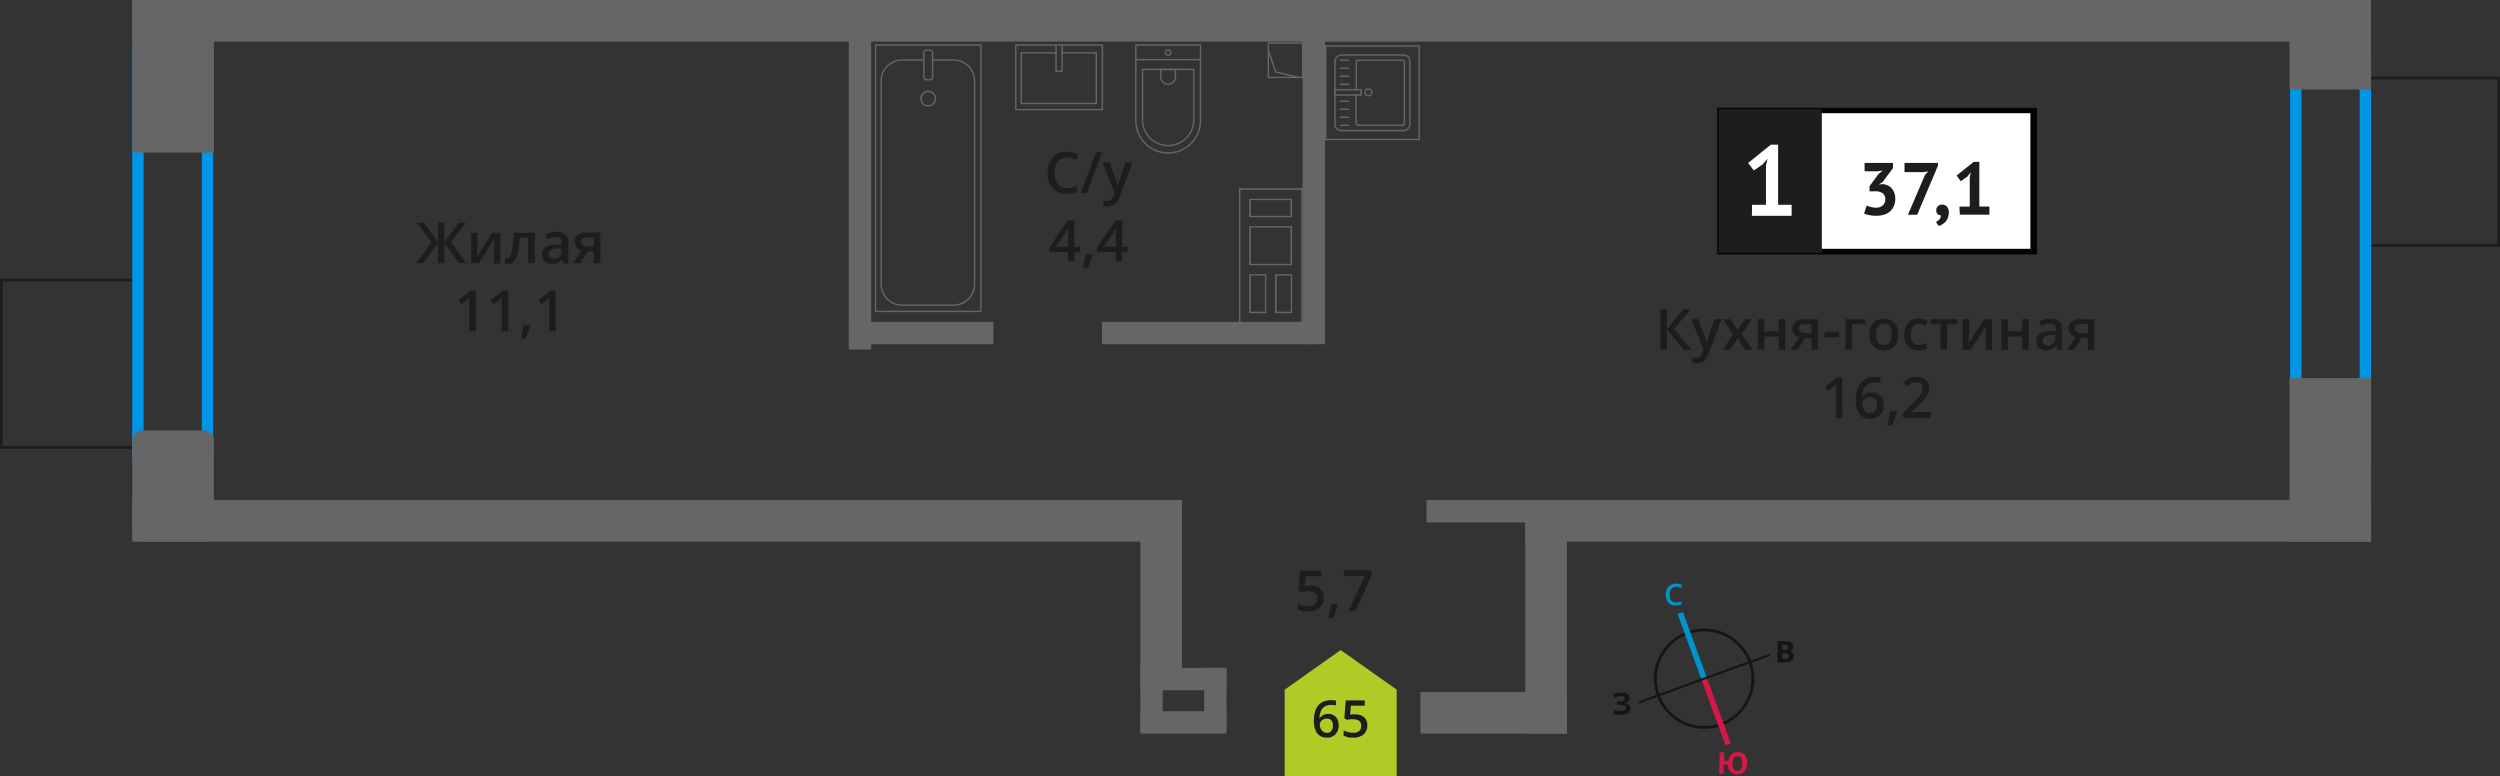 <svg xmlns="http://www.w3.org/2000/svg" width="440.27" height="136.7" viewBox="0 0 440.27 136.7"><rect x="0" y="0" width="440.27" height="136.7" fill="#333333" stroke="none"/><defs><style>.cls-1,.cls-10,.cls-16,.cls-2,.cls-3,.cls-7{fill:none;}.cls-1{stroke:#141515;}.cls-1,.cls-10,.cls-2,.cls-3,.cls-7{stroke-miterlimit:10;}.cls-1,.cls-14,.cls-7{stroke-width:0.5px;}.cls-2{stroke:#0093ca;}.cls-3{stroke:#d61747;}.cls-4{fill:#141515;}.cls-5{fill:#0093ca;}.cls-6{fill:#d61747;}.cls-14,.cls-7{stroke:#1d1d1b;}.cls-8{fill:#0096e7;}.cls-9{fill:#666;}.cls-10,.cls-16{stroke:#666;stroke-width:0.25px;}.cls-11,.cls-14{fill:#1d1d1b;}.cls-12{fill:#fff;}.cls-13{fill:#050007;}.cls-14{stroke-miterlimit:22.93;}.cls-15{fill:#b2ca25;fill-rule:evenodd;}.cls-16{stroke-linecap:round;stroke-linejoin:round;}</style></defs><g id="walls"><path class="cls-1" d="M297.19,111.46a8.58,8.58,0,1,1-5.14,11,8.56,8.56,0,0,1,5.14-11Z"/><line class="cls-2" x1="295.9" y1="107.95" x2="300.12" y2="119.52"/><line class="cls-3" x1="304.34" y1="131.09" x2="300.12" y2="119.52"/><polygon class="cls-4" points="288.48 123.55 300.05 119.33 300.18 119.7 288.61 123.92 288.48 123.55"/><polygon class="cls-4" points="311.63 115.13 300.05 119.33 300.18 119.7 311.76 115.5 311.63 115.13"/><path class="cls-5" d="M295.13,103.36a1,1,0,0,0-.82.41,1.61,1.61,0,0,0-.29,1,1.73,1.73,0,0,0,.32,1,1,1,0,0,0,.85.33,1.91,1.91,0,0,0,.48-.06,2.54,2.54,0,0,0,.45-.13v.53a2.53,2.53,0,0,1-1,.19,1.61,1.61,0,0,1-1.29-.48,2,2,0,0,1-.47-1.41,2.42,2.42,0,0,1,.18-1,1.65,1.65,0,0,1,.61-.69,1.86,1.86,0,0,1,1-.26,2.48,2.48,0,0,1,1.08.21l-.21.53-.41-.16a2.22,2.22,0,0,0-.46-.06Z"/><path class="cls-6" d="M307.64,134.49a2.13,2.13,0,0,1-.47,1.41,1.8,1.8,0,0,1-2.43,0,1.87,1.87,0,0,1-.46-1.26l-.73,0,0,1.63-.8,0,.1-3.78.79,0,0,1.49.74,0a1.78,1.78,0,0,1,.54-1.14,1.65,1.65,0,0,1,1.16-.37,1.57,1.57,0,0,1,1.23.54,2.15,2.15,0,0,1,.4,1.46Zm-2.54-.07a1.85,1.85,0,0,0,.2,1,.77.77,0,0,0,.62.34c.57,0,.87-.41.89-1.26a1.78,1.78,0,0,0-.19-1,.73.73,0,0,0-.62-.34.79.79,0,0,0-.66.31,1.87,1.87,0,0,0-.24,1Z"/><path class="cls-4" d="M313.07,112.9h1.18a2.29,2.29,0,0,1,1.16.22.8.8,0,0,1,.37.73,1.06,1.06,0,0,1-.16.56.68.68,0,0,1-.43.26v0a.8.8,0,0,1,.51.29,1.09,1.09,0,0,1,.17.6,1,1,0,0,1-.38.79,1.63,1.63,0,0,1-1,.3H313Zm.8,1.5h.46a.88.88,0,0,0,.48-.1c.1-.07.13-.17.13-.34a.33.33,0,0,0-.15-.3.92.92,0,0,0-.51-.11h-.4Zm0,.62v1h.51a.74.74,0,0,0,.49-.12.44.44,0,0,0,.16-.38c0-.31-.22-.48-.66-.48Z"/><path class="cls-4" d="M287,122.93a.73.73,0,0,1-.27.6,1.14,1.14,0,0,1-.69.31v0a1.43,1.43,0,0,1,.8.28.74.74,0,0,1,.29.61,1,1,0,0,1-.42.83,2,2,0,0,1-1.16.32,3.63,3.63,0,0,1-1.35-.2V125a3,3,0,0,0,.58.19,4.08,4.08,0,0,0,.61,0c.63,0,1-.17.94-.55a.41.41,0,0,0-.3-.38,2.24,2.24,0,0,0-.92-.13h-.36v-.63H285a2.6,2.6,0,0,0,.88-.11.42.42,0,0,0,.27-.39.37.37,0,0,0-.17-.31,1.17,1.17,0,0,0-.53-.11,1.9,1.9,0,0,0-1,.31l-.36-.52a2.44,2.44,0,0,1,.69-.33,3.91,3.91,0,0,1,.8-.09,1.7,1.7,0,0,1,1,.25.8.8,0,0,1,.38.67Z"/></g><g id="bathroon"><rect class="cls-7" x="-2.58" y="52.15" width="29.48" height="23.82" transform="translate(-51.9 76.22) rotate(-90)"/><rect class="cls-7" x="413.37" y="16.56" width="29.48" height="23.82" transform="translate(399.64 456.58) rotate(-90)"/><path class="cls-8" d="M415.56,12.72v67H405.31v-67h10.25m2-2H403.31v71h14.25v-71Z"/><path class="cls-8" d="M35.54,10.74v68H25.29v-68H35.54m2-2H23.29v72H37.54v-72Z"/><rect class="cls-9" x="17.04" y="6.25" width="26.87" height="14.36" transform="translate(43.91 -17.04) rotate(90)"/><rect class="cls-9" x="20.68" y="78.42" width="19.59" height="14.36" rx="1.69" transform="translate(116.08 55.13) rotate(90)"/><rect class="cls-9" x="402.5" y="0.7" width="15.76" height="14.36" transform="translate(418.25 -402.5) rotate(90)"/><rect class="cls-9" x="395.97" y="73.81" width="28.81" height="14.36" transform="translate(491.37 -329.38) rotate(90)"/><rect class="cls-9" x="23.29" width="393.74" height="7.33"/><rect class="cls-9" x="23.29" y="88.06" width="184.88" height="7.33"/><rect class="cls-9" x="268.61" y="88.06" width="148.95" height="7.33"/><rect class="cls-9" x="251.22" y="88.06" width="18.08" height="3.94"/><rect class="cls-9" x="149.49" y="56.68" width="25.46" height="3.94"/><rect class="cls-9" x="194.08" y="56.68" width="37.41" height="3.94"/><rect class="cls-9" x="122.97" y="31.09" width="56.98" height="3.94" transform="translate(184.51 -118.4) rotate(90)"/><rect class="cls-9" x="203.35" y="30.62" width="56.04" height="3.94" transform="translate(263.96 -198.78) rotate(90)"/><rect class="cls-9" x="251.71" y="104.96" width="41.14" height="7.33" transform="translate(380.9 -163.66) rotate(90)"/><rect class="cls-9" x="250.14" y="121.86" width="25.81" height="7.33" transform="translate(526.1 251.05) rotate(180)"/><rect class="cls-9" x="189.4" y="99.49" width="30.2" height="7.33" transform="translate(307.64 -101.35) rotate(90)"/><path class="cls-9" d="M229.15,33.42V35h0v4.83h0v8.46h0v8.42h-10.7V55.14h0V46.71h0V38.25h0V33.42h10.7M220,38.25h7.54V35H220v3.25m0,8.46h7.54V39.83H220v6.88m4.55,8.43h3V48.29h-3v6.85m-4.55,0h3V48.29h-3v6.85m9.37-22H218.2v2.08h0V38h0v2.08h0v6.38h0v2.08h0v6.35h0V57h11.2V54.89h0V48.54h0V46.46h0V40.08h0V38h0V35.25h0V33.17ZM220.28,38V35.25h7V38Zm0,8.46V40.08h7v6.38Zm4.55,8.43V48.54h2.49v6.35Zm-4.55,0V48.54h2.48v6.35Z"/><rect class="cls-9" x="200.83" y="117.62" width="15.16" height="3.94"/><rect class="cls-9" x="200.83" y="125.26" width="15.16" height="3.94"/><rect class="cls-9" x="208.43" y="121.25" width="11.2" height="3.94" transform="translate(90.81 337.25) rotate(-90)"/><rect class="cls-9" x="197.2" y="121.25" width="11.2" height="3.94" transform="translate(79.58 326.02) rotate(-90)"/><rect class="cls-10" x="223.37" y="7.59" width="6.04" height="6.04"/><polyline class="cls-10" points="223.37 8.89 224.67 12.67 228.61 13.62"/><path class="cls-11" d="M297.87,61.61H296.5L293.56,58v3.62h-1.17V54.47h1.17v3.46l2.89-3.46h1.28l-2.88,3.45Z"/><path class="cls-11" d="M297.87,56.21h1.25l1.1,3.06a6.28,6.28,0,0,1,.33,1.23h0a4.66,4.66,0,0,1,.16-.65c.08-.26.49-1.47,1.24-3.64h1.24l-2.31,6.12a2.19,2.19,0,0,1-2.1,1.68,3.65,3.65,0,0,1-.74-.08V63a2.61,2.61,0,0,0,.59.06,1.22,1.22,0,0,0,1.17-1l.2-.51Z"/><path class="cls-11" d="M305.25,58.85l-1.81-2.64h1.31L306,58.1l1.24-1.89h1.3l-1.82,2.64,1.91,2.76h-1.3l-1.33-2-1.33,2h-1.3Z"/><path class="cls-11" d="M310.71,56.21v2.17h2.54V56.21h1.15v5.4h-1.15V59.28h-2.54v2.33h-1.15v-5.4Z"/><path class="cls-11" d="M316.59,61.61H315.3l1.51-2.21a1.63,1.63,0,0,1-.86-.56,1.59,1.59,0,0,1-.31-1,1.46,1.46,0,0,1,.54-1.2,2.37,2.37,0,0,1,1.5-.43h2.46v5.4H319V59.53H317.9Zm.17-3.76a.7.7,0,0,0,.31.62,1.51,1.51,0,0,0,.85.21H319v-1.6h-1.25a1.11,1.11,0,0,0-.73.2A.67.67,0,0,0,316.76,57.85Z"/><path class="cls-11" d="M321.31,59.42v-1h2.51v1Z"/><path class="cls-11" d="M328.49,56.21v.9h-2.35v4.5H325v-5.4Z"/><path class="cls-11" d="M334.32,58.9a2.94,2.94,0,0,1-.68,2.06,2.41,2.41,0,0,1-1.89.75,2.6,2.6,0,0,1-1.34-.35,2.18,2.18,0,0,1-.89-1,3.29,3.29,0,0,1-.31-1.48,2.91,2.91,0,0,1,.67-2,2.45,2.45,0,0,1,1.9-.74,2.37,2.37,0,0,1,1.85.75A2.91,2.91,0,0,1,334.32,58.9Zm-3.93,0c0,1.24.46,1.87,1.38,1.87s1.37-.63,1.37-1.87-.46-1.85-1.38-1.85a1.18,1.18,0,0,0-1.05.48A2.45,2.45,0,0,0,330.39,58.9Z"/><path class="cls-11" d="M337.81,61.71A2.37,2.37,0,0,1,336,61a3.61,3.61,0,0,1,0-4.15,2.48,2.48,0,0,1,1.93-.73,3.66,3.66,0,0,1,1.54.32l-.35.92a3.48,3.48,0,0,0-1.2-.28c-.94,0-1.4.62-1.4,1.86a2.17,2.17,0,0,0,.35,1.36,1.19,1.19,0,0,0,1,.46,3,3,0,0,0,1.45-.38v1a2.67,2.67,0,0,1-.66.26A4,4,0,0,1,337.81,61.71Z"/><path class="cls-11" d="M344.65,56.21v.9h-1.76v4.5h-1.15v-4.5H340v-.9Z"/><path class="cls-11" d="M346.78,56.21V59c0,.32,0,.79-.07,1.42l2.71-4.19h1.4v5.4h-1.11V58.89c0-.15,0-.39,0-.73s0-.58.05-.73l-2.7,4.18h-1.4v-5.4Z"/><path class="cls-11" d="M353.6,56.21v2.17h2.54V56.21h1.15v5.4h-1.15V59.28H353.6v2.33h-1.15v-5.4Z"/><path class="cls-11" d="M362.31,61.61l-.23-.75h0a2.33,2.33,0,0,1-.78.67,2.52,2.52,0,0,1-1,.18,1.74,1.74,0,0,1-1.24-.43,1.62,1.62,0,0,1-.45-1.22,1.43,1.43,0,0,1,.62-1.26,3.59,3.59,0,0,1,1.89-.46l.93,0V58a1.12,1.12,0,0,0-.24-.78A1,1,0,0,0,361,57a2.61,2.61,0,0,0-.79.12,6,6,0,0,0-.74.29l-.37-.82a4.51,4.51,0,0,1,1.95-.47,2.34,2.34,0,0,1,1.56.45,1.76,1.76,0,0,1,.52,1.41v3.64Zm-1.71-.78a1.46,1.46,0,0,0,1-.35,1.28,1.28,0,0,0,.37-1V59l-.69,0a2.41,2.41,0,0,0-1.18.27.84.84,0,0,0-.37.74.7.7,0,0,0,.22.56A.93.93,0,0,0,360.6,60.83Z"/><path class="cls-11" d="M365.29,61.61H364l1.51-2.21a1.55,1.55,0,0,1-1.18-1.56,1.46,1.46,0,0,1,.55-1.2,2.32,2.32,0,0,1,1.49-.43h2.47v5.4h-1.16V59.53h-1.09Zm.16-3.76a.7.7,0,0,0,.32.62,1.49,1.49,0,0,0,.84.21h1.07v-1.6h-1.25a1.1,1.1,0,0,0-.72.2A.68.68,0,0,0,365.45,57.85Z"/><path class="cls-11" d="M324.46,73.61h-1.15V69c0-.55,0-1,0-1.31a3.49,3.49,0,0,1-.27.26l-1.1.9-.57-.73,2.1-1.65h.95Z"/><path class="cls-11" d="M326.82,70.57c0-2.8,1.14-4.19,3.41-4.19a4,4,0,0,1,.91.08v1a2.81,2.81,0,0,0-.86-.11,2.24,2.24,0,0,0-1.72.61,3.06,3.06,0,0,0-.63,2H328a1.62,1.62,0,0,1,.65-.62,2.1,2.1,0,0,1,1-.21,2,2,0,0,1,1.52.59,2.33,2.33,0,0,1,.54,1.62,2.42,2.42,0,0,1-.63,1.77,2.25,2.25,0,0,1-1.71.66,2.44,2.44,0,0,1-1.33-.37,2.35,2.35,0,0,1-.87-1.08A4.11,4.11,0,0,1,326.82,70.57Zm2.49,2.19a1.13,1.13,0,0,0,.91-.38,1.69,1.69,0,0,0,.32-1.09,1.46,1.46,0,0,0-.3-1,1.13,1.13,0,0,0-.9-.35,1.39,1.39,0,0,0-.68.16,1.24,1.24,0,0,0-.5.43,1.06,1.06,0,0,0-.18.57,1.82,1.82,0,0,0,.38,1.16A1.17,1.17,0,0,0,329.31,72.76Z"/><path class="cls-11" d="M334.08,72.56a15.79,15.79,0,0,1-.86,2.34h-.84c.22-.88.39-1.7.5-2.45H334Z"/><path class="cls-11" d="M340,73.61h-4.84v-.87L337,70.89a13.87,13.87,0,0,0,1.08-1.19,2.72,2.72,0,0,0,.39-.65,1.84,1.84,0,0,0,.12-.66,1,1,0,0,0-.29-.76,1.08,1.08,0,0,0-.8-.28,2.22,2.22,0,0,0-.8.15,3.5,3.5,0,0,0-.88.55l-.62-.76a3.86,3.86,0,0,1,1.16-.71,3.35,3.35,0,0,1,1.19-.21,2.34,2.34,0,0,1,1.6.52,1.74,1.74,0,0,1,.6,1.4,2.53,2.53,0,0,1-.17.91,4,4,0,0,1-.54.9,12.08,12.08,0,0,1-1.19,1.25l-1.24,1.2v0H340Z"/><rect class="cls-12" x="302.91" y="19.44" width="54.7" height="24.87"/><path class="cls-13" d="M357.6,19.94H303.5V43.82h54.1ZM303,19h55.73V44.8H302.41V19Z"/><rect class="cls-14" x="302.91" y="19.44" width="17.68" height="24.87"/><path class="cls-11" d="M330.36,36.57a1.67,1.67,0,0,0,1.24-.43,1.46,1.46,0,0,0,.42-1,1.32,1.32,0,0,0-.44-1.09,2.23,2.23,0,0,0-1.4-.36h-.94v-.9l1.58-2.15.74-.59-1,.12h-2.19V28.69h5v.92l-1.84,2.47-.57.35v.07l.55-.08a2.64,2.64,0,0,1,.87.21,2,2,0,0,1,.71.48,2.3,2.3,0,0,1,.49.8,2.78,2.78,0,0,1,.19,1.08,3.19,3.19,0,0,1-.26,1.33,2.64,2.64,0,0,1-.7.94,3,3,0,0,1-1.05.56,4.49,4.49,0,0,1-1.3.18,6.88,6.88,0,0,1-1.18-.1,3.6,3.6,0,0,1-1-.3l.46-1.41a4.15,4.15,0,0,0,.75.27A3.74,3.74,0,0,0,330.36,36.57Z"/><path class="cls-11" d="M336,37.82l3-7,.58-.64-.79.13H335.4V28.69h5.89v.49l-3.66,8.64Z"/><path class="cls-11" d="M341,37a.89.89,0,0,1,.3-.71,1.16,1.16,0,0,1,1.58.11,1.41,1.41,0,0,1,.32,1,2.56,2.56,0,0,1-.19,1,2.27,2.27,0,0,1-.45.71,2.3,2.3,0,0,1-.57.44,3.13,3.13,0,0,1-.56.24l-.49-.7a1.52,1.52,0,0,0,.61-.47,1.23,1.23,0,0,0,.29-.69.75.75,0,0,1-.57-.19A.85.85,0,0,1,341,37Z"/><path class="cls-11" d="M345.07,36.39h1.82V31.23l.19-.89-.62.77-1.17.8-.71-1,3-2.4h1v7.86h1.77v1.43h-5.21Z"/><path class="cls-12" d="M308.55,36.07H311V29.14l.27-1.19-.85,1-1.56,1.07-1-1.32,4-3.22h1.28V36.07h2.38V38h-7Z"/><path class="cls-11" d="M76,42.66l-2.61-3.45H74.6l2.54,3.46V39.21h1.11v3.46l2.53-3.46H82l-2.6,3.45,2.72,3.69H80.86l-2.61-3.62v3.62H77.14V42.73l-2.62,3.62H73.23Z"/><path class="cls-11" d="M84.08,41v2.77c0,.32,0,.79-.08,1.42L86.71,41h1.4v5.4H87V43.63c0-.15,0-.39,0-.73s0-.58,0-.73l-2.7,4.18H83V41Z"/><path class="cls-11" d="M94.18,46.35H93v-4.5H91.54a19.3,19.3,0,0,1-.37,2.71A3.63,3.63,0,0,1,90.56,46a1.2,1.2,0,0,1-1,.45,1.65,1.65,0,0,1-.63-.11v-.9a.92.92,0,0,0,.36.07c.34,0,.6-.38.79-1.12A20.45,20.45,0,0,0,90.55,41h3.63Z"/><path class="cls-11" d="M99.2,46.35,99,45.6h0a2.33,2.33,0,0,1-.78.67,2.49,2.49,0,0,1-1,.18A1.74,1.74,0,0,1,95.89,46a1.62,1.62,0,0,1-.45-1.22,1.43,1.43,0,0,1,.62-1.26A3.59,3.59,0,0,1,98,43.08l.93,0v-.29a1.12,1.12,0,0,0-.24-.78,1,1,0,0,0-.75-.25,2.61,2.61,0,0,0-.79.12,5.29,5.29,0,0,0-.73.29L96,41.32a4.51,4.51,0,0,1,2-.47,2.34,2.34,0,0,1,1.56.45,1.76,1.76,0,0,1,.52,1.41v3.64Zm-1.71-.78a1.46,1.46,0,0,0,1-.35,1.29,1.29,0,0,0,.38-1v-.47l-.7,0a2.41,2.41,0,0,0-1.18.27.84.84,0,0,0-.37.74.74.74,0,0,0,.22.56A.93.93,0,0,0,97.49,45.57Z"/><path class="cls-11" d="M102.18,46.35h-1.29l1.51-2.21a1.55,1.55,0,0,1-1.18-1.56,1.46,1.46,0,0,1,.55-1.2,2.32,2.32,0,0,1,1.49-.43h2.47v5.4h-1.16V44.27h-1.09Zm.16-3.76a.7.7,0,0,0,.32.62,1.49,1.49,0,0,0,.84.21h1.07v-1.6h-1.25a1.1,1.1,0,0,0-.72.2A.68.68,0,0,0,102.34,42.59Z"/><path class="cls-11" d="M83.8,58.35H82.65V53.74c0-.55,0-1,0-1.31l-.28.26-1.09.9-.58-.73,2.1-1.65h1Z"/><path class="cls-11" d="M89.51,58.35H88.36V53.74c0-.55,0-1,0-1.31l-.28.26-1.1.9-.57-.73,2.1-1.65h1Z"/><path class="cls-11" d="M93.42,57.3a18.47,18.47,0,0,1-.86,2.34h-.85c.23-.88.39-1.7.51-2.45h1.12Z"/><path class="cls-11" d="M97.88,58.35H96.74V53.74c0-.55,0-1,0-1.31l-.28.26-1.1.9-.57-.73,2.1-1.65h.95Z"/><path class="cls-11" d="M187.89,27.72a1.91,1.91,0,0,0-1.58.72,3,3,0,0,0-.58,2,3.07,3.07,0,0,0,.56,2,2,2,0,0,0,1.6.67,4.24,4.24,0,0,0,.88-.09,8.2,8.2,0,0,0,.88-.23v1a5.37,5.37,0,0,1-1.9.32,3.05,3.05,0,0,1-2.41-1,4,4,0,0,1-.84-2.72,4.44,4.44,0,0,1,.41-1.95,2.85,2.85,0,0,1,1.18-1.27,3.52,3.52,0,0,1,1.81-.45,4.44,4.44,0,0,1,2,.46l-.42,1a7.52,7.52,0,0,0-.76-.3A3,3,0,0,0,187.89,27.72Z"/><path class="cls-11" d="M194.07,26.82,191.41,34h-1.08L193,26.82Z"/><path class="cls-11" d="M194.15,28.56h1.25l1.1,3.06a6.67,6.67,0,0,1,.33,1.23h0a5.46,5.46,0,0,1,.16-.65c.08-.25.49-1.47,1.24-3.64h1.24l-2.31,6.12a2.19,2.19,0,0,1-2.1,1.68,3.05,3.05,0,0,1-.74-.08v-.91a2.61,2.61,0,0,0,.59.06,1.22,1.22,0,0,0,1.17-1l.2-.51Z"/><path class="cls-11" d="M190.2,44.4h-1V46h-1.12V44.4h-3.26v-.88l3.26-4.72h1.12v4.65h1Zm-2.08-.95V41.66c0-.64,0-1.16,0-1.57h0a4.54,4.54,0,0,1-.43.78l-1.77,2.58Z"/><path class="cls-11" d="M192.39,44.91a16.12,16.12,0,0,1-.86,2.34h-.85a22.42,22.42,0,0,0,.51-2.45h1.12Z"/><path class="cls-11" d="M198.58,44.4h-1V46H196.5V44.4h-3.26v-.88l3.26-4.72h1.12v4.65h1Zm-2.08-.95V41.66c0-.64,0-1.16.05-1.57h0a5.36,5.36,0,0,1-.43.78l-1.77,2.58Z"/><path class="cls-11" d="M230.76,103.11a2.41,2.41,0,0,1,1.71.58,2,2,0,0,1,.63,1.55,2.28,2.28,0,0,1-.72,1.79,2.93,2.93,0,0,1-2,.64,3.79,3.79,0,0,1-1.88-.39v-1a3.31,3.31,0,0,0,.9.35,4.27,4.27,0,0,0,1,.12,1.79,1.79,0,0,0,1.18-.34,1.26,1.26,0,0,0,.4-1c0-.85-.54-1.28-1.63-1.28a4.42,4.42,0,0,0-.56.05,5.5,5.5,0,0,0-.59.1l-.52-.3.28-3.49h3.71v1h-2.7l-.16,1.77.41-.07A5,5,0,0,1,230.76,103.11Z"/><path class="cls-11" d="M235.61,106.52a15.89,15.89,0,0,1-.85,2.34h-.85a22.25,22.25,0,0,0,.5-2.45h1.13Z"/><path class="cls-11" d="M237.52,107.57l2.83-6.12h-3.71v-1h4.93v.8l-2.81,6.33Z"/><polygon class="cls-15" points="245.97 121.45 245.97 121.45 241.04 117.97 236.11 114.48 231.17 117.97 226.25 121.45 226.24 121.45 226.24 121.45 226.24 136.7 245.97 136.7 245.97 121.45 245.97 121.45"/><path class="cls-11" d="M231.38,127.08c0-2.51,1-3.77,3.07-3.77a3.79,3.79,0,0,1,.82.07v.86a3,3,0,0,0-.77-.09,2,2,0,0,0-1.55.55,2.67,2.67,0,0,0-.57,1.78h.06a1.4,1.4,0,0,1,.58-.55,1.87,1.87,0,0,1,.88-.2,1.75,1.75,0,0,1,1.36.54,2.08,2.08,0,0,1,.49,1.45,2.19,2.19,0,0,1-.57,1.6,2,2,0,0,1-1.54.58,2.16,2.16,0,0,1-1.2-.33,2.08,2.08,0,0,1-.78-1A3.77,3.77,0,0,1,231.38,127.08Zm2.24,2a1,1,0,0,0,.82-.34,1.45,1.45,0,0,0,.29-1,1.29,1.29,0,0,0-.27-.87,1,1,0,0,0-.81-.32,1.25,1.25,0,0,0-.61.15,1.07,1.07,0,0,0-.45.39.87.87,0,0,0-.16.5,1.65,1.65,0,0,0,.33,1A1.07,1.07,0,0,0,233.62,129.05Z"/><path class="cls-11" d="M238.68,125.81a2.22,2.22,0,0,1,1.54.51,1.79,1.79,0,0,1,.57,1.4,2.06,2.06,0,0,1-.65,1.61,2.67,2.67,0,0,1-1.83.57,3.49,3.49,0,0,1-1.69-.34v-.94a2.85,2.85,0,0,0,.82.31,3.38,3.38,0,0,0,.86.11,1.58,1.58,0,0,0,1.06-.31,1.14,1.14,0,0,0,.36-.91c0-.77-.49-1.15-1.46-1.15a3.44,3.44,0,0,0-.51,0l-.54.09-.46-.27.25-3.14h3.34v.92h-2.43l-.15,1.59.38-.06A4.16,4.16,0,0,1,238.68,125.81Z"/><rect class="cls-16" x="154.19" y="7.92" width="18.55" height="46.92"/><rect class="cls-16" x="162.69" y="8.81" width="1.55" height="5.24" rx="0.49"/><path class="cls-16" d="M162.69,10.57h-3.83a3.69,3.69,0,0,0-3.68,3.69V50.05a3.69,3.69,0,0,0,3.68,3.69h9.08a3.69,3.69,0,0,0,3.69-3.69V14.26a3.69,3.69,0,0,0-3.69-3.69h-3.71"/><circle class="cls-16" cx="163.46" cy="17.37" r="1.27"/><path class="cls-16" d="M196.21,11.74h13.32a5.69,5.69,0,0,1,5.69,5.69v0a5.69,5.69,0,0,1-5.69,5.69H196.21a0,0,0,0,1,0,0V11.74A0,0,0,0,1,196.21,11.74Z" transform="translate(223.15 -188.28) rotate(90)"/><path class="cls-16" d="M199,14.42h8.91a4.51,4.51,0,0,1,4.51,4.51v0a4.51,4.51,0,0,1-4.51,4.51H199a0,0,0,0,1,0,0v-9A0,0,0,0,1,199,14.42Z" transform="translate(224.65 -186.78) rotate(90)"/><path class="cls-16" d="M204.4,12.25h1.34A1.29,1.29,0,0,1,207,13.54v0a1.29,1.29,0,0,1-1.29,1.29H204.4a0,0,0,0,1,0,0V12.25A0,0,0,0,1,204.4,12.25Z" transform="translate(219.25 -192.17) rotate(90)"/><circle class="cls-16" cx="205.71" cy="9.27" r="0.48"/><line class="cls-16" x1="200.02" y1="10.5" x2="211.4" y2="10.5"/><rect class="cls-16" x="180.82" y="5.99" width="11.38" height="15.25" transform="translate(200.13 -172.89) rotate(90)"/><polyline class="cls-16" points="187.05 7.92 187.05 12.54 185.97 12.54 185.97 7.92"/><polyline class="cls-16" points="187.05 9.32 193.06 9.32 193.06 18.23 179.85 18.23 179.85 9.32 185.97 9.32"/><rect class="cls-16" x="235.03" y="9.74" width="13.32" height="13.19" rx="1.09" transform="translate(225.36 258.03) rotate(-90)"/><path class="cls-16" d="M238.86,15.81V10.92a.31.31,0,0,1,.32-.31H247a.32.32,0,0,1,.32.31V21.75a.33.33,0,0,1-.32.32h-7.86a.32.32,0,0,1-.32-.32v-5"/><circle class="cls-16" cx="240.98" cy="16.27" r="0.6"/><rect class="cls-16" x="236.94" y="13.97" width="0.93" height="4.61" transform="translate(221.13 253.68) rotate(-90)"/><line class="cls-16" x1="236.07" y1="22.07" x2="237.48" y2="22.07"/><line class="cls-16" x1="236.07" y1="20.65" x2="237.48" y2="20.65"/><line class="cls-16" x1="236.07" y1="19.24" x2="237.48" y2="19.24"/><line class="cls-16" x1="236.07" y1="17.83" x2="237.48" y2="17.83"/><line class="cls-16" x1="236.07" y1="14.85" x2="237.48" y2="14.85"/><line class="cls-16" x1="236.07" y1="13.43" x2="237.48" y2="13.43"/><line class="cls-16" x1="236.07" y1="12.02" x2="237.48" y2="12.02"/><line class="cls-16" x1="236.07" y1="10.61" x2="237.48" y2="10.61"/><path class="cls-9" d="M249.8,8.23V24.44H233.59V8.23H249.8m.25-.25H233.34V24.69h16.71V8Z"/></g></svg>